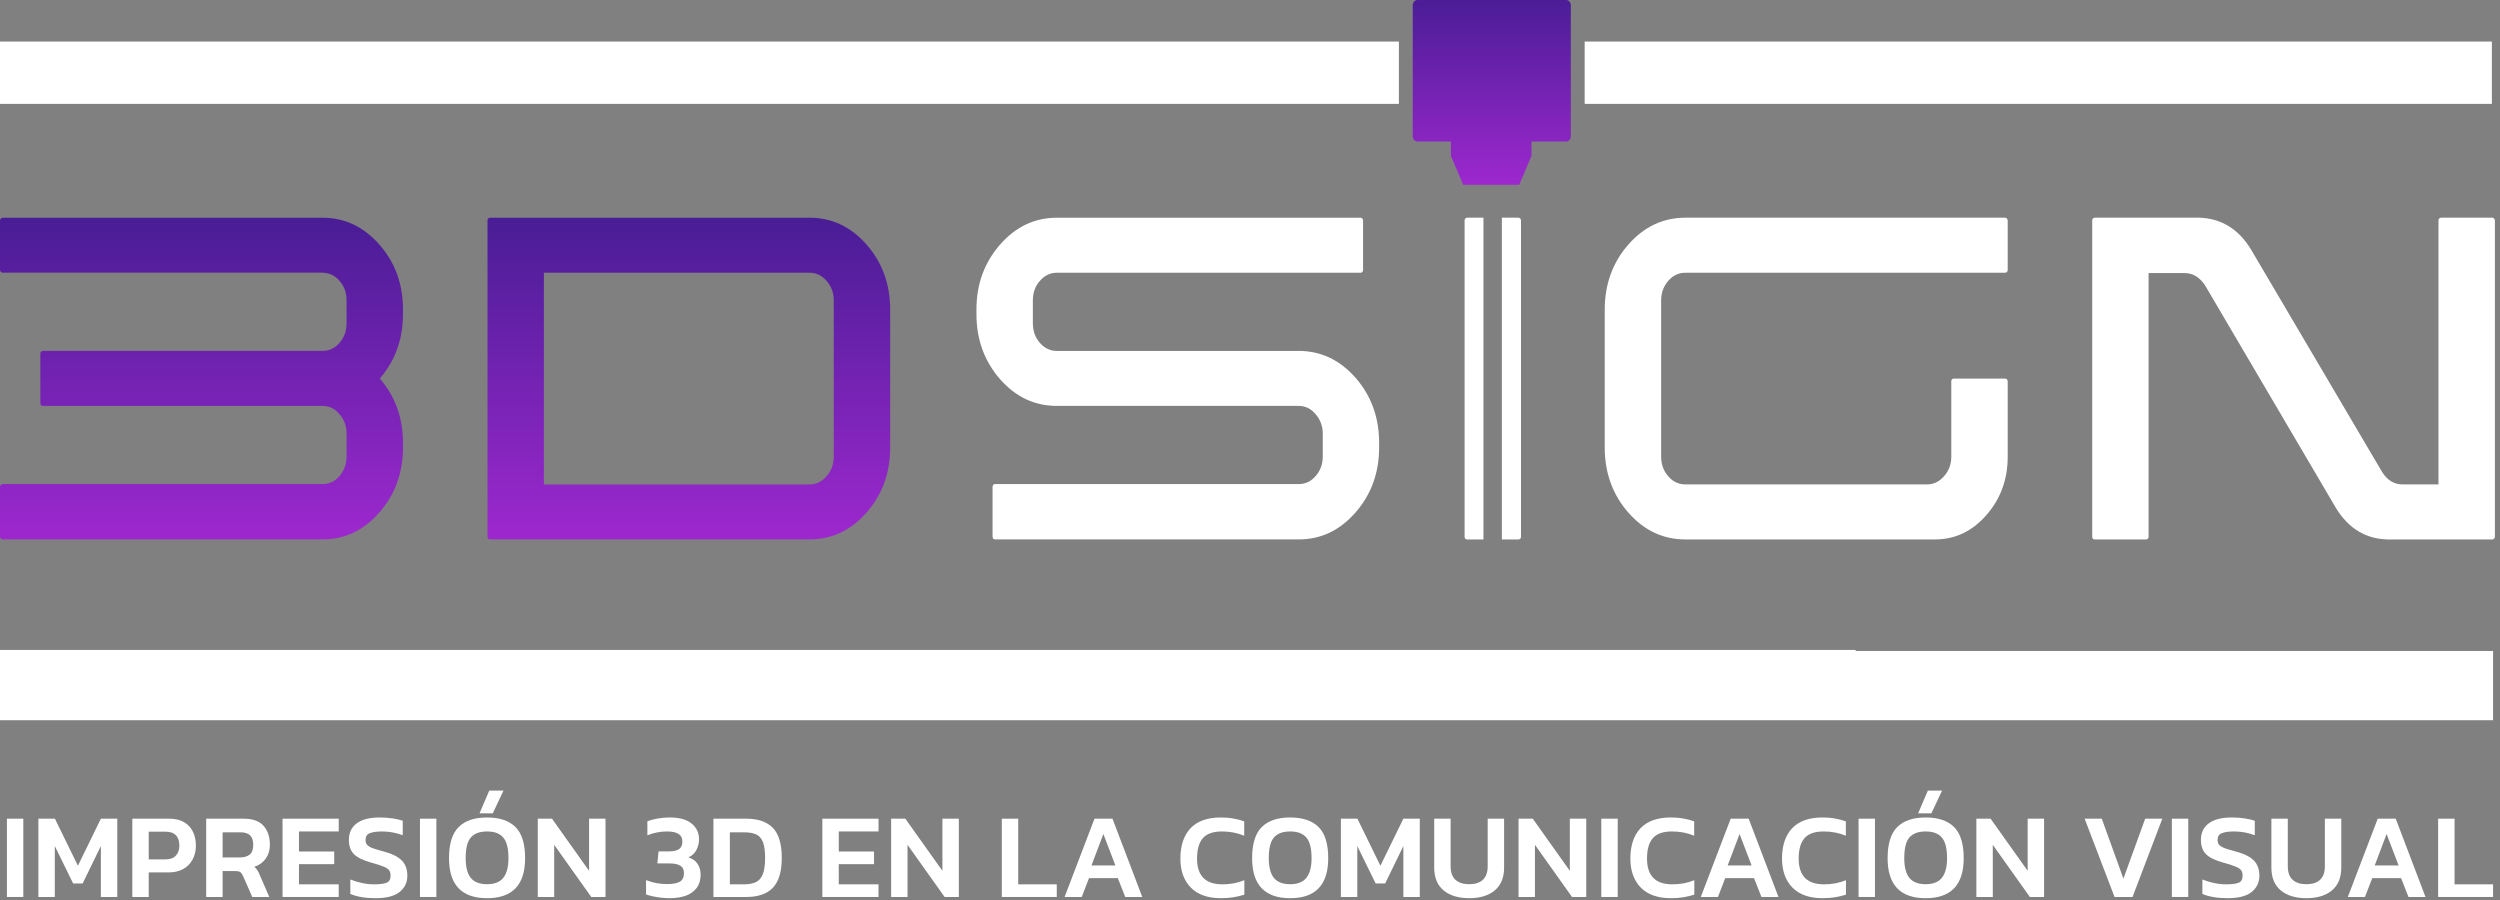 <svg xmlns="http://www.w3.org/2000/svg" width="361" height="130" viewBox="0 0 361 130" fill="none"><rect x="0" y="0" width="361" height="130" fill="#808080" stroke="none"/><path d="M0.997 129.523V118.219H3.367V129.523H0.997Z" fill="white"></path><path d="M5.544 129.523V118.219H7.931L11.249 125.012L14.566 118.219H16.936V129.523H14.566V122.168L11.933 127.575H10.564L7.914 122.168V129.523H5.544Z" fill="white"></path><path d="M19.107 129.523V118.219H24.409C25.298 118.219 26.023 118.388 26.585 118.728C27.159 119.067 27.586 119.529 27.867 120.115C28.148 120.7 28.288 121.367 28.288 122.116C28.288 122.876 28.124 123.549 27.796 124.134C27.48 124.719 27.024 125.176 26.427 125.503C25.842 125.819 25.146 125.977 24.338 125.977H21.477V129.523H19.107ZM21.477 124.099H23.847C24.526 124.099 25.035 123.924 25.374 123.573C25.725 123.21 25.901 122.724 25.901 122.116C25.901 121.46 25.737 120.963 25.409 120.624C25.081 120.273 24.59 120.097 23.935 120.097H21.477V124.099Z" fill="white"></path><path d="M29.774 129.523V118.219H35.198C36.497 118.219 37.451 118.564 38.059 119.254C38.668 119.933 38.972 120.852 38.972 122.01C38.972 122.771 38.773 123.426 38.375 123.976C37.989 124.526 37.439 124.924 36.725 125.17C36.912 125.322 37.059 125.486 37.164 125.661C37.281 125.837 37.398 126.071 37.515 126.364L38.884 129.523H36.427L35.093 126.486C34.976 126.229 34.847 126.048 34.706 125.942C34.566 125.837 34.332 125.784 34.004 125.784H32.144V129.523H29.774ZM32.144 123.818H34.584C35.204 123.818 35.689 123.684 36.041 123.415C36.392 123.134 36.567 122.666 36.567 122.01C36.567 121.378 36.415 120.916 36.111 120.624C35.806 120.331 35.344 120.185 34.724 120.185H32.144V123.818Z" fill="white"></path><path d="M40.8 129.523V118.219H48.91V120.062H43.17V122.958H48.261V124.784H43.17V127.698H48.91V129.523H40.8Z" fill="white"></path><path d="M54.24 129.699C53.515 129.699 52.836 129.646 52.204 129.541C51.584 129.435 51.046 129.283 50.589 129.084V126.996C51.104 127.206 51.66 127.376 52.257 127.505C52.854 127.633 53.439 127.698 54.012 127.698C54.831 127.698 55.434 127.622 55.82 127.469C56.206 127.317 56.4 126.972 56.4 126.434C56.4 126.094 56.318 125.825 56.154 125.626C55.99 125.427 55.703 125.252 55.294 125.1C54.896 124.936 54.328 124.755 53.591 124.556C52.409 124.228 51.578 123.818 51.098 123.327C50.619 122.835 50.379 122.157 50.379 121.291C50.379 120.249 50.759 119.447 51.52 118.886C52.28 118.324 53.386 118.043 54.837 118.043C55.516 118.043 56.148 118.09 56.733 118.184C57.318 118.277 57.792 118.388 58.155 118.517V120.606C57.195 120.243 56.195 120.062 55.153 120.062C54.416 120.062 53.837 120.144 53.416 120.308C52.994 120.46 52.784 120.787 52.784 121.291C52.784 121.583 52.86 121.817 53.012 121.993C53.164 122.168 53.421 122.326 53.784 122.467C54.159 122.607 54.679 122.765 55.346 122.941C56.271 123.186 56.985 123.479 57.488 123.818C57.991 124.158 58.336 124.544 58.524 124.977C58.722 125.41 58.822 125.895 58.822 126.434C58.822 127.417 58.447 128.207 57.699 128.804C56.95 129.4 55.797 129.699 54.24 129.699Z" fill="white"></path><path d="M60.642 129.523V118.219H63.012V129.523H60.642Z" fill="white"></path><path d="M69.244 117.446L70.648 114.164H72.702L71.157 117.446H69.244ZM70.332 129.699C66.669 129.699 64.838 127.774 64.838 123.924C64.838 121.852 65.3 120.354 66.225 119.43C67.149 118.505 68.518 118.043 70.332 118.043C72.146 118.043 73.515 118.505 74.44 119.43C75.364 120.354 75.826 121.852 75.826 123.924C75.826 127.774 73.995 129.699 70.332 129.699ZM70.332 127.68C71.397 127.68 72.175 127.376 72.667 126.767C73.17 126.147 73.421 125.199 73.421 123.924C73.421 122.508 73.17 121.513 72.667 120.94C72.175 120.354 71.397 120.062 70.332 120.062C69.267 120.062 68.483 120.354 67.98 120.94C67.488 121.513 67.243 122.508 67.243 123.924C67.243 125.199 67.488 126.147 67.98 126.767C68.483 127.376 69.267 127.68 70.332 127.68Z" fill="white"></path><path d="M77.655 129.523V118.219H79.709L85.063 125.749V118.219H87.433V129.523H85.379L80.025 121.993V129.523H77.655Z" fill="white"></path><path d="M96.659 129.699C96.32 129.699 95.939 129.675 95.518 129.629C95.097 129.582 94.687 129.517 94.29 129.435C93.892 129.354 93.558 129.26 93.289 129.155V127.083C93.769 127.282 94.266 127.429 94.781 127.522C95.308 127.616 95.817 127.663 96.308 127.663C97.139 127.663 97.753 127.551 98.151 127.329C98.561 127.095 98.766 126.674 98.766 126.065C98.766 125.562 98.584 125.205 98.222 124.994C97.87 124.784 97.361 124.678 96.694 124.678H94.921L95.097 122.941H96.571C97.25 122.941 97.748 122.829 98.064 122.607C98.379 122.373 98.537 122.01 98.537 121.519C98.537 121.027 98.356 120.665 97.993 120.43C97.642 120.185 97.075 120.062 96.291 120.062C95.787 120.062 95.284 120.115 94.781 120.22C94.29 120.325 93.856 120.46 93.482 120.624V118.605C93.856 118.441 94.336 118.307 94.921 118.201C95.518 118.096 96.109 118.043 96.694 118.043C98.099 118.043 99.158 118.336 99.871 118.921C100.585 119.506 100.942 120.261 100.942 121.185C100.942 121.735 100.814 122.256 100.556 122.748C100.31 123.227 99.924 123.578 99.398 123.801C100.006 123.988 100.451 124.304 100.732 124.749C101.024 125.182 101.17 125.702 101.17 126.311C101.17 127.083 100.977 127.721 100.591 128.224C100.217 128.727 99.69 129.102 99.011 129.348C98.344 129.582 97.56 129.699 96.659 129.699Z" fill="white"></path><path d="M103.021 129.523V118.219H107.76C109.457 118.219 110.733 118.658 111.587 119.535C112.453 120.401 112.886 121.864 112.886 123.924C112.886 125.866 112.459 127.288 111.605 128.189C110.762 129.079 109.481 129.523 107.76 129.523H103.021ZM105.391 127.698H107.427C108.094 127.698 108.656 127.598 109.112 127.399C109.568 127.189 109.908 126.814 110.13 126.276C110.364 125.726 110.481 124.942 110.481 123.924C110.481 122.906 110.376 122.127 110.165 121.589C109.954 121.051 109.627 120.682 109.182 120.483C108.737 120.284 108.152 120.185 107.427 120.185H105.391V127.698Z" fill="white"></path><path d="M118.748 129.523V118.219H126.858V120.062H121.118V122.958H126.209V124.784H121.118V127.698H126.858V129.523H118.748Z" fill="white"></path><path d="M128.678 129.523V118.219H130.732L136.085 125.749V118.219H138.455V129.523H136.401L131.048 121.993V129.523H128.678Z" fill="white"></path><path d="M144.662 129.523V118.219H147.032V127.698H152.597V129.523H144.662Z" fill="white"></path><path d="M153.727 129.523L158.045 118.219H160.643L164.943 129.523H162.486L161.415 126.802H157.255L156.202 129.523H153.727ZM157.606 124.977H161.064L159.326 120.43L157.606 124.977Z" fill="white"></path><path d="M176.311 129.699C174.415 129.699 172.964 129.19 171.958 128.172C170.952 127.142 170.448 125.743 170.448 123.976C170.448 122.104 170.934 120.647 171.905 119.605C172.888 118.564 174.351 118.043 176.294 118.043C176.972 118.043 177.581 118.096 178.119 118.201C178.669 118.295 179.184 118.429 179.664 118.605V120.676C178.669 120.267 177.604 120.062 176.469 120.062C175.182 120.062 174.257 120.384 173.696 121.027C173.134 121.671 172.853 122.654 172.853 123.976C172.853 126.457 174.07 127.698 176.504 127.698C177.054 127.698 177.599 127.651 178.137 127.557C178.675 127.452 179.19 127.3 179.682 127.101V129.19C179.202 129.342 178.687 129.465 178.137 129.558C177.599 129.652 176.99 129.699 176.311 129.699Z" fill="white"></path><path d="M186.301 129.699C182.638 129.699 180.806 127.774 180.806 123.924C180.806 121.852 181.269 120.354 182.193 119.43C183.118 118.505 184.487 118.043 186.301 118.043C188.114 118.043 189.484 118.505 190.408 119.43C191.333 120.354 191.795 121.852 191.795 123.924C191.795 127.774 189.963 129.699 186.301 129.699ZM186.301 127.68C187.366 127.68 188.144 127.376 188.635 126.767C189.138 126.147 189.39 125.199 189.39 123.924C189.39 122.508 189.138 121.513 188.635 120.94C188.144 120.354 187.366 120.062 186.301 120.062C185.236 120.062 184.452 120.354 183.948 120.94C183.457 121.513 183.211 122.508 183.211 123.924C183.211 125.199 183.457 126.147 183.948 126.767C184.452 127.376 185.236 127.68 186.301 127.68Z" fill="white"></path><path d="M193.624 129.523V118.219H196.011L199.329 125.012L202.646 118.219H205.016V129.523H202.646V122.168L200.013 127.575H198.644L195.994 122.168V129.523H193.624Z" fill="white"></path><path d="M212.155 129.699C210.599 129.699 209.364 129.324 208.451 128.575C207.55 127.815 207.1 126.715 207.1 125.275V118.219H209.469V125.1C209.469 125.966 209.703 126.615 210.171 127.048C210.64 127.469 211.301 127.68 212.155 127.68C213.009 127.68 213.665 127.469 214.121 127.048C214.589 126.615 214.823 125.966 214.823 125.1V118.219H217.193V125.275C217.193 126.715 216.742 127.815 215.841 128.575C214.94 129.324 213.711 129.699 212.155 129.699Z" fill="white"></path><path d="M219.277 129.523V118.219H221.33L226.684 125.749V118.219H229.054V129.523H227L221.646 121.993V129.523H219.277Z" fill="white"></path><path d="M231.229 129.523V118.219H233.599V129.523H231.229Z" fill="white"></path><path d="M241.287 129.699C239.392 129.699 237.941 129.19 236.934 128.172C235.928 127.142 235.425 125.743 235.425 123.976C235.425 122.104 235.91 120.647 236.882 119.605C237.865 118.564 239.327 118.043 241.27 118.043C241.949 118.043 242.557 118.096 243.095 118.201C243.645 118.295 244.16 118.429 244.64 118.605V120.676C243.645 120.267 242.581 120.062 241.445 120.062C240.158 120.062 239.234 120.384 238.672 121.027C238.11 121.671 237.829 122.654 237.829 123.976C237.829 126.457 239.046 127.698 241.481 127.698C242.031 127.698 242.575 127.651 243.113 127.557C243.651 127.452 244.166 127.3 244.658 127.101V129.19C244.178 129.342 243.663 129.465 243.113 129.558C242.575 129.652 241.966 129.699 241.287 129.699Z" fill="white"></path><path d="M245.594 129.523L249.912 118.219H252.51L256.811 129.523H254.353L253.282 126.802H249.122L248.069 129.523H245.594ZM249.473 124.977H252.931L251.194 120.43L249.473 124.977Z" fill="white"></path><path d="M263.186 129.699C261.29 129.699 259.839 129.19 258.833 128.172C257.827 127.142 257.323 125.743 257.323 123.976C257.323 122.104 257.809 120.647 258.78 119.605C259.763 118.564 261.226 118.043 263.169 118.043C263.847 118.043 264.456 118.096 264.994 118.201C265.544 118.295 266.059 118.429 266.539 118.605V120.676C265.544 120.267 264.479 120.062 263.344 120.062C262.057 120.062 261.132 120.384 260.571 121.027C260.009 121.671 259.728 122.654 259.728 123.976C259.728 126.457 260.945 127.698 263.379 127.698C263.929 127.698 264.473 127.651 265.012 127.557C265.55 127.452 266.065 127.3 266.556 127.101V129.19C266.077 129.342 265.562 129.465 265.012 129.558C264.473 129.652 263.865 129.699 263.186 129.699Z" fill="white"></path><path d="M268.375 129.523V118.219H270.745V129.523H268.375Z" fill="white"></path><path d="M276.977 117.446L278.381 114.164H280.435L278.89 117.446H276.977ZM278.065 129.699C274.402 129.699 272.571 127.774 272.571 123.924C272.571 121.852 273.033 120.354 273.958 119.43C274.882 118.505 276.251 118.043 278.065 118.043C279.879 118.043 281.248 118.505 282.173 119.43C283.097 120.354 283.559 121.852 283.559 123.924C283.559 127.774 281.728 129.699 278.065 129.699ZM278.065 127.68C279.13 127.68 279.908 127.376 280.4 126.767C280.903 126.147 281.155 125.199 281.155 123.924C281.155 122.508 280.903 121.513 280.4 120.94C279.908 120.354 279.13 120.062 278.065 120.062C277 120.062 276.216 120.354 275.713 120.94C275.221 121.513 274.976 122.508 274.976 123.924C274.976 125.199 275.221 126.147 275.713 126.767C276.216 127.376 277 127.68 278.065 127.68Z" fill="white"></path><path d="M285.388 129.523V118.219H287.442L292.796 125.749V118.219H295.166V129.523H293.112L287.758 121.993V129.523H285.388Z" fill="white"></path><path d="M305.34 129.523L301.022 118.219H303.497L306.622 126.873L309.764 118.219H312.239L307.938 129.523H305.34Z" fill="white"></path><path d="M313.617 129.523V118.219H315.986V129.523H313.617Z" fill="white"></path><path d="M321.674 129.699C320.949 129.699 320.27 129.646 319.638 129.541C319.018 129.435 318.479 129.283 318.023 129.084V126.996C318.538 127.206 319.094 127.376 319.691 127.505C320.287 127.633 320.873 127.698 321.446 127.698C322.265 127.698 322.868 127.622 323.254 127.469C323.64 127.317 323.833 126.972 323.833 126.434C323.833 126.094 323.751 125.825 323.588 125.626C323.424 125.427 323.137 125.252 322.727 125.1C322.33 124.936 321.762 124.755 321.025 124.556C319.843 124.228 319.012 123.818 318.532 123.327C318.052 122.835 317.812 122.157 317.812 121.291C317.812 120.249 318.193 119.447 318.953 118.886C319.714 118.324 320.82 118.043 322.271 118.043C322.95 118.043 323.582 118.09 324.167 118.184C324.752 118.277 325.226 118.388 325.589 118.517V120.606C324.629 120.243 323.628 120.062 322.587 120.062C321.85 120.062 321.27 120.144 320.849 120.308C320.428 120.46 320.217 120.787 320.217 121.291C320.217 121.583 320.293 121.817 320.445 121.993C320.598 122.168 320.855 122.326 321.218 122.467C321.592 122.607 322.113 122.765 322.78 122.941C323.705 123.186 324.418 123.479 324.922 123.818C325.425 124.158 325.77 124.544 325.957 124.977C326.156 125.41 326.256 125.895 326.256 126.434C326.256 127.417 325.881 128.207 325.132 128.804C324.383 129.4 323.231 129.699 321.674 129.699Z" fill="white"></path><path d="M333.043 129.699C331.487 129.699 330.252 129.324 329.34 128.575C328.439 127.815 327.988 126.715 327.988 125.275V118.219H330.358V125.1C330.358 125.966 330.592 126.615 331.06 127.048C331.528 127.469 332.189 127.68 333.043 127.68C333.898 127.68 334.553 127.469 335.009 127.048C335.477 126.615 335.712 125.966 335.712 125.1V118.219H338.081V125.275C338.081 126.715 337.631 127.815 336.73 128.575C335.829 129.324 334.6 129.699 333.043 129.699Z" fill="white"></path><path d="M339.025 129.523L343.344 118.219H345.942L350.242 129.523H347.785L346.714 126.802H342.554L341.5 129.523H339.025ZM342.905 124.977H346.363L344.625 120.43L342.905 124.977Z" fill="white"></path><path d="M352.066 129.523V118.219H354.436V127.698H360V129.523H352.066Z" fill="white"></path><path fill-rule="evenodd" clip-rule="evenodd" d="M228.825 6H359.825V15H228.825V6Z" fill="white"></path><path fill-rule="evenodd" clip-rule="evenodd" d="M0 93.851H267.958V103.734H0V93.851Z" fill="white"></path><path fill-rule="evenodd" clip-rule="evenodd" d="M0 6H202V15H0V6Z" fill="white"></path><path d="M149.145 43.379C149.145 42.269 149.478 41.315 150.161 40.556C150.837 39.777 151.662 39.383 152.608 39.383H196.493C196.577 39.383 196.647 39.354 196.717 39.273C196.787 39.194 196.826 39.114 196.826 39.019V31.819C196.826 31.723 196.787 31.629 196.717 31.562C196.647 31.49 196.577 31.439 196.493 31.439H152.608C149.407 31.439 146.671 32.735 144.404 35.323C142.142 37.912 141 41.032 141 44.676V45.375C141 49.041 142.142 52.147 144.404 54.748C146.671 57.328 149.406 58.612 152.608 58.612H187.542C188.489 58.612 189.305 59.012 189.978 59.807C190.654 60.593 191.007 61.533 191.007 62.612V65.96C191.007 67.029 190.654 67.97 189.978 68.742C189.305 69.523 188.489 69.901 187.542 69.901H143.644C143.573 69.901 143.49 69.953 143.421 70.011C143.351 70.09 143.326 70.201 143.326 70.316V77.481C143.326 77.592 143.351 77.7 143.421 77.782C143.49 77.862 143.573 77.891 143.644 77.891H187.542C190.737 77.891 193.477 76.594 195.746 73.99C198.008 71.395 199.145 68.269 199.145 64.61V63.955C199.145 60.281 198.008 57.139 195.746 54.558C193.477 51.971 190.738 50.674 187.542 50.674H152.608C151.661 50.674 150.837 50.288 150.161 49.514C149.477 48.736 149.145 47.803 149.145 46.672V43.378V43.379Z" fill="white"></path><path d="M243.369 69.949C242.398 69.949 241.562 69.556 240.885 68.761C240.198 67.968 239.869 67.033 239.869 65.956V43.375C239.869 42.296 240.198 41.363 240.885 40.568C241.562 39.781 242.398 39.38 243.369 39.38H289.536C289.645 39.38 289.732 39.351 289.799 39.272C289.866 39.191 289.912 39.11 289.912 39.016V31.866C289.912 31.743 289.866 31.632 289.799 31.567C289.732 31.486 289.645 31.436 289.536 31.436H243.369C240.143 31.436 237.396 32.74 235.125 35.321C232.866 37.907 231.723 41.049 231.723 44.724V64.607C231.723 68.288 232.866 71.423 235.125 74.01C237.396 76.591 240.143 77.896 243.369 77.896H279.402C282.309 77.896 284.783 76.722 286.826 74.389C288.884 72.042 289.912 69.236 289.912 65.956V55.082C289.912 54.964 289.866 54.854 289.799 54.775C289.732 54.715 289.645 54.666 289.536 54.666H282.088C282.004 54.666 281.934 54.715 281.863 54.775C281.791 54.854 281.766 54.963 281.766 55.082V65.956C281.766 67.033 281.422 67.968 280.726 68.761C280.029 69.556 279.211 69.949 278.266 69.949H243.369Z" fill="white"></path><path d="M352.117 31.869C352.117 31.744 352.141 31.626 352.212 31.567C352.283 31.487 352.363 31.436 352.479 31.436H359.923C360.008 31.436 360.078 31.487 360.146 31.567C360.217 31.626 360.263 31.743 360.263 31.869V77.531C360.263 77.612 360.217 77.707 360.146 77.779C360.078 77.859 360.008 77.895 359.923 77.895H344.774H344.711C341.58 77.802 339.12 76.292 337.333 73.391L318.4 41.19C317.608 40.017 316.638 39.432 315.468 39.432H310.255V77.531C310.255 77.612 310.231 77.706 310.16 77.779C310.09 77.859 309.992 77.895 309.897 77.895H302.436C302.364 77.895 302.28 77.859 302.21 77.779C302.142 77.706 302.116 77.612 302.116 77.531V31.868C302.116 31.743 302.142 31.625 302.21 31.567C302.28 31.487 302.364 31.436 302.436 31.436H317.583H317.665C320.789 31.567 323.248 33.085 325.025 35.992L343.969 68.142C344.722 69.344 345.707 69.95 346.901 69.95H352.116V31.868L352.117 31.869Z" fill="white"></path><path fill-rule="evenodd" clip-rule="evenodd" d="M0 94H360V104H0V94Z" fill="white"></path><path fill-rule="evenodd" clip-rule="evenodd" d="M46.546 31.44H0.355C0.287 31.445 0.209 31.489 0.13 31.564C0.049 31.629 0.003 31.72 0 31.812V38.98C0.003 39.099 0.049 39.191 0.13 39.269C0.214 39.35 0.297 39.378 0.368 39.378H46.546C47.517 39.378 48.354 39.779 49.02 40.551C49.703 41.316 50.047 42.265 50.047 43.379V46.673C50.047 47.803 49.703 48.737 49.02 49.511C48.355 50.289 47.517 50.668 46.546 50.668H6.186C6.091 50.668 5.995 50.719 5.924 50.8C5.854 50.857 5.829 50.952 5.829 51.047V58.248C5.829 58.343 5.854 58.423 5.924 58.504C5.995 58.585 6.091 58.614 6.186 58.614H46.546C47.517 58.614 48.354 59.006 49.02 59.801C49.703 60.595 50.047 61.528 50.047 62.607V65.909C50.047 67.017 49.703 67.965 49.02 68.744C48.355 69.525 47.517 69.903 46.546 69.903H0.368C0.297 69.903 0.214 69.947 0.13 70.012C0.049 70.09 0.003 70.195 0 70.302V77.49C0.002 77.561 0.037 77.654 0.105 77.754C0.168 77.849 0.271 77.893 0.368 77.893H46.546C49.773 77.893 52.519 76.595 54.787 73.992C57.057 71.391 58.191 68.27 58.191 64.606V63.957C58.191 60.341 57.07 57.235 54.846 54.662C57.07 52.068 58.191 48.977 58.191 45.376V44.677C58.191 41.033 57.057 37.904 54.787 35.324C52.519 32.737 49.773 31.439 46.546 31.439V31.44Z" fill="url(#paint0_linear_17212_606)"></path><path fill-rule="evenodd" clip-rule="evenodd" d="M70.709 77.891H116.895C120.122 77.891 122.869 76.594 125.138 74.004C127.398 71.423 128.542 68.283 128.542 64.61V44.725C128.542 41.046 127.398 37.912 125.138 35.322C122.869 32.735 120.122 31.439 116.895 31.439H70.716C70.645 31.439 70.563 31.489 70.491 31.561C70.422 31.628 70.397 31.737 70.397 31.869V77.481C70.397 77.592 70.422 77.7 70.491 77.782C70.561 77.859 70.64 77.889 70.709 77.891ZM120.395 43.379C120.395 42.297 120.051 41.366 119.367 40.571C118.702 39.778 117.865 39.384 116.895 39.384H78.536V69.954H116.895C117.866 69.954 118.702 69.552 119.367 68.757C120.051 67.97 120.395 67.029 120.395 65.951V43.379V43.379Z" fill="url(#paint1_linear_17212_606)"></path><path fill-rule="evenodd" clip-rule="evenodd" d="M214.21 31.436H211.808C211.737 31.436 211.655 31.489 211.585 31.569C211.514 31.626 211.487 31.741 211.487 31.866V77.531C211.487 77.612 211.514 77.706 211.585 77.785C211.655 77.857 211.736 77.895 211.808 77.895H214.21V31.436Z" fill="white"></path><path fill-rule="evenodd" clip-rule="evenodd" d="M219.633 31.866C219.633 31.741 219.602 31.626 219.531 31.569C219.468 31.489 219.367 31.436 219.272 31.436H216.868V77.895H219.272C219.367 77.895 219.468 77.857 219.531 77.785C219.602 77.706 219.633 77.612 219.633 77.531V31.866Z" fill="white"></path><path fill-rule="evenodd" clip-rule="evenodd" d="M211.29 26.69H219.373L221.142 22.523V20.438H226.156C226.52 20.438 226.82 20.105 226.829 19.693V19.673V0.766V0.747C226.82 0.347 226.528 0.011 226.173 0H226.156H204.672H204.654C204.291 0.012 204 0.357 204 0.766V19.673C204 20.095 204.3 20.438 204.672 20.438H209.514V22.523L211.289 26.69L211.29 26.69Z" fill="url(#paint2_linear_17212_606)"></path><defs><linearGradient id="paint0_linear_17212_606" x1="29.078" y1="31.442" x2="29.078" y2="77.911" gradientUnits="userSpaceOnUse"><stop stop-color="#491D96"></stop><stop offset="1" stop-color="#9D28CE"></stop></linearGradient><linearGradient id="paint1_linear_17212_606" x1="99.452" y1="31.442" x2="99.452" y2="77.909" gradientUnits="userSpaceOnUse"><stop stop-color="#491D96"></stop><stop offset="1" stop-color="#9D28CE"></stop></linearGradient><linearGradient id="paint2_linear_17212_606" x1="215.432" y1="26.695" x2="215.432" y2="-0.011" gradientUnits="userSpaceOnUse"><stop stop-color="#9D28CE"></stop><stop offset="1" stop-color="#4B1D97"></stop></linearGradient></defs></svg>